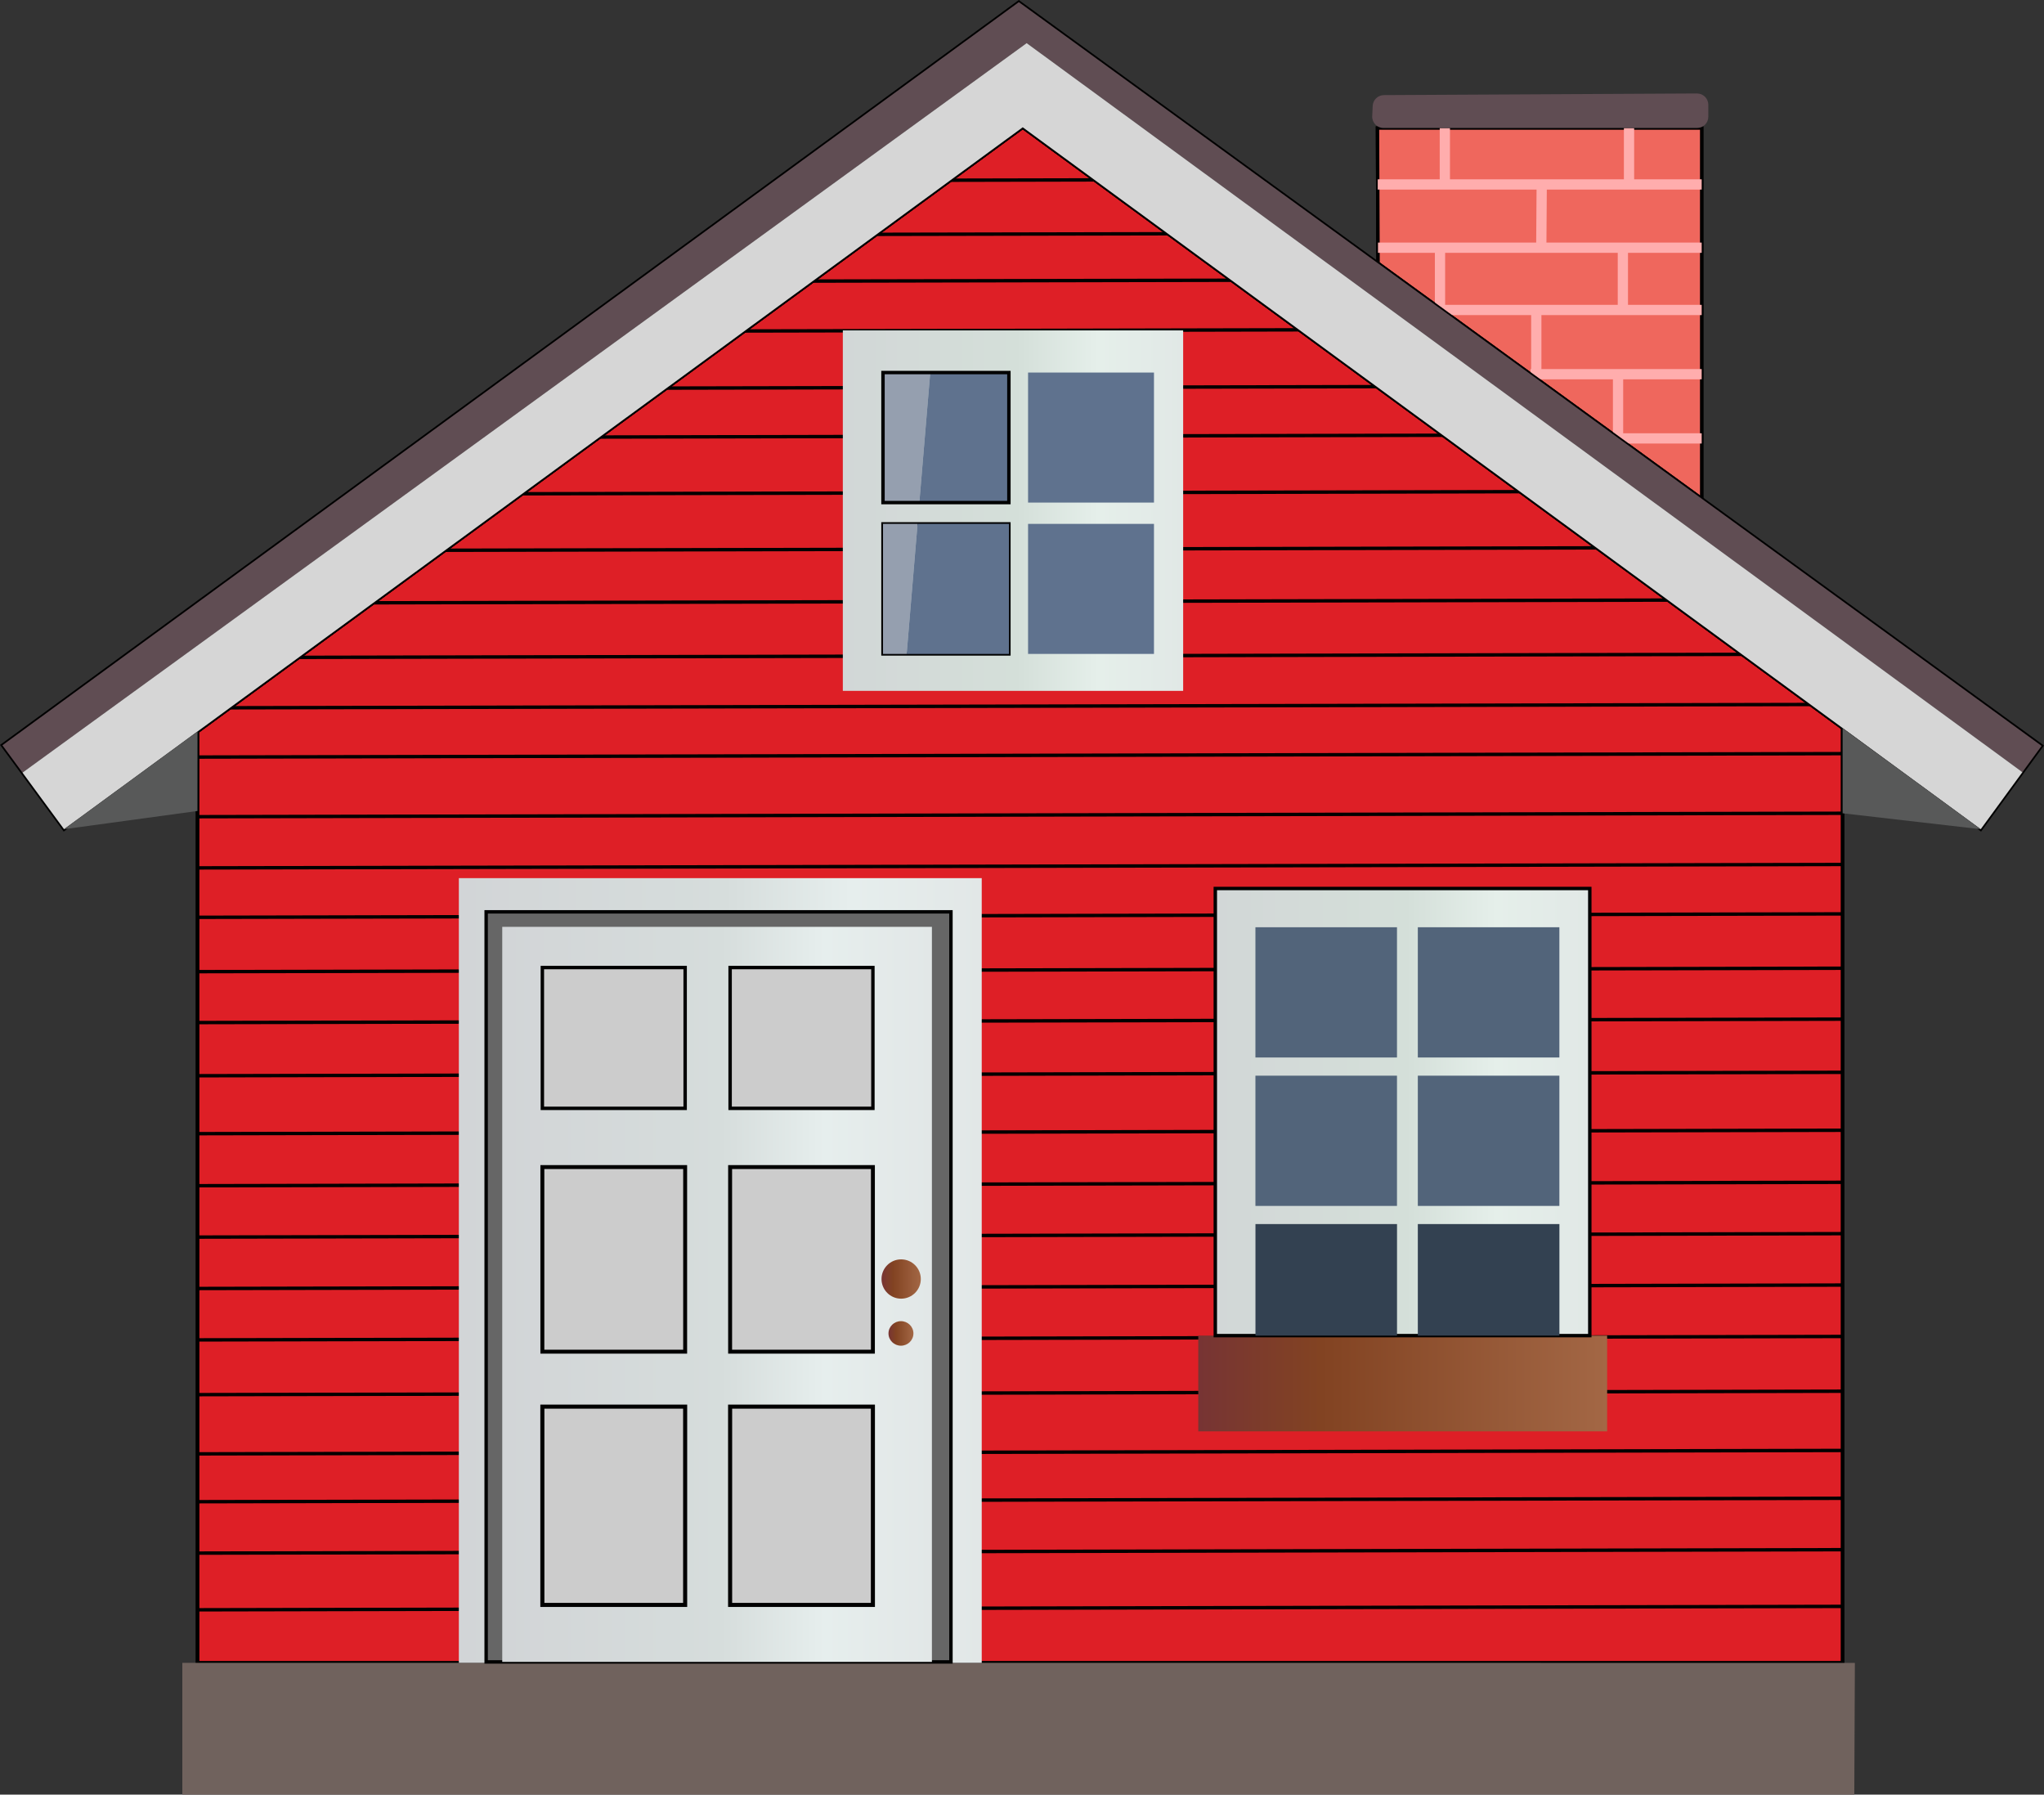 <?xml version="1.0" encoding="UTF-8"?><svg id="Layer_3" xmlns="http://www.w3.org/2000/svg" xmlns:xlink="http://www.w3.org/1999/xlink" viewBox="0 0 598.21 525.11"><rect x="0" y="0" width="598.21" height="525.11" fill="#333333" stroke="none"/><defs><style>.cls-1{fill:url(#linear-gradient-2);}.cls-2{fill:#70625d;}.cls-3,.cls-4,.cls-5,.cls-6,.cls-7,.cls-8,.cls-9,.cls-10{stroke-miterlimit:10;}.cls-3,.cls-4,.cls-5,.cls-6,.cls-7,.cls-9,.cls-10{stroke:#000;}.cls-3,.cls-8{fill:none;}.cls-11{fill:#5f728e;}.cls-4{stroke-width:1.19px;}.cls-4,.cls-5,.cls-7{fill:#ccc;}.cls-12{fill:url(#linear-gradient-6);}.cls-13{fill:#585959;}.cls-14{fill:#52647a;}.cls-15{fill:#d6d6d6;}.cls-16{fill:#334151;}.cls-17{fill:#959faf;}.cls-6{fill:#666;}.cls-7{stroke-width:1.15px;}.cls-18{fill:url(#linear-gradient-5);}.cls-8{stroke:#ffadad;stroke-width:3px;}.cls-19{fill:url(#linear-gradient-7);}.cls-20{fill:url(#linear-gradient-3);}.cls-21{fill:url(#linear-gradient);}.cls-9{fill:#ef675d;}.cls-22{fill:url(#linear-gradient-4);}.cls-23{fill:#604d53;}.cls-10{fill:#de1f26;}</style><linearGradient id="linear-gradient" x1="350.69" y1="404.82" x2="470.36" y2="404.82" gradientUnits="userSpaceOnUse"><stop offset="0" stop-color="#773434"/><stop offset=".3" stop-color="#824322"/><stop offset="1" stop-color="#a36745"/></linearGradient><linearGradient id="linear-gradient-2" x1="246.67" y1="149.41" x2="346.28" y2="149.41" gradientUnits="userSpaceOnUse"><stop offset="0" stop-color="#d2d7d7"/><stop offset=".51" stop-color="#d4dfd9"/><stop offset=".75" stop-color="#e5efea"/><stop offset="1" stop-color="#e1e8e6"/></linearGradient><linearGradient id="linear-gradient-3" x1="355.68" y1="325.4" x2="465.28" y2="325.4" xlink:href="#linear-gradient-2"/><linearGradient id="linear-gradient-4" x1="134.29" y1="371.76" x2="287.32" y2="371.76" gradientUnits="userSpaceOnUse"><stop offset="0" stop-color="#d2d5d7"/><stop offset=".51" stop-color="#d6dddc"/><stop offset=".75" stop-color="#e6eeed"/><stop offset="1" stop-color="#e2e7e7"/></linearGradient><linearGradient id="linear-gradient-5" x1="146.99" y1="378.74" x2="272.73" y2="378.74" xlink:href="#linear-gradient-4"/><linearGradient id="linear-gradient-6" x1="257.99" y1="374.25" x2="269.49" y2="374.25" xlink:href="#linear-gradient"/><linearGradient id="linear-gradient-7" x1="260.03" y1="390.17" x2="267.33" y2="390.17" gradientUnits="userSpaceOnUse"><stop offset="0" stop-color="#773434"/><stop offset=".3" stop-color="#824322"/><stop offset="1" stop-color="#a36745"/></linearGradient></defs><polygon id="chimney" class="cls-9" points="498.03 37.47 498.03 145.92 403.31 77.05 403.14 37.47 498.03 37.47"/><g><polygon class="cls-10" points="539.27 213.02 539.27 486.56 57.8 486.56 57.8 214.04 299.32 37.24 539.27 213.02"/><line class="cls-3" x1="57.8" y1="471.04" x2="539.27" y2="470.04"/><line class="cls-3" x1="57.8" y1="454.45" x2="539.27" y2="453.45"/><line class="cls-3" x1="57.8" y1="439.41" x2="539.27" y2="438.41"/><line class="cls-3" x1="57.8" y1="425.41" x2="539.27" y2="424.41"/><line class="cls-3" x1="57.8" y1="408.08" x2="539.27" y2="407.08"/><line class="cls-3" x1="57.8" y1="392.06" x2="539.27" y2="391.06"/><line class="cls-3" x1="57.8" y1="377.02" x2="539.27" y2="376.02"/><line class="cls-3" x1="57.8" y1="361.98" x2="539.27" y2="360.98"/><line class="cls-3" x1="57.8" y1="346.95" x2="539.27" y2="345.95"/><line class="cls-3" x1="57.8" y1="331.72" x2="539.27" y2="330.72"/><line class="cls-3" x1="57.8" y1="314.77" x2="539.27" y2="313.77"/><line class="cls-3" x1="57.8" y1="299.21" x2="539.27" y2="298.21"/><line class="cls-3" x1="57.8" y1="284.31" x2="539.27" y2="283.31"/><line class="cls-3" x1="57.8" y1="268.41" x2="539.27" y2="267.41"/><line class="cls-3" x1="57.8" y1="253.95" x2="539.27" y2="252.95"/><line class="cls-3" x1="57.8" y1="238.97" x2="539.27" y2="237.97"/><line class="cls-3" x1="57.8" y1="221.52" x2="539.27" y2="220.52"/><line class="cls-3" x1="67.28" y1="207.1" x2="529.88" y2="206.14"/><line class="cls-3" x1="87.44" y1="192.35" x2="509.85" y2="191.47"/><line class="cls-3" x1="109.25" y1="176.38" x2="488.17" y2="175.59"/><line class="cls-3" x1="130.24" y1="161.01" x2="467.32" y2="160.31"/><line class="cls-3" x1="152.82" y1="144.48" x2="444.88" y2="143.87"/><line class="cls-3" x1="175.51" y1="127.88" x2="422.34" y2="127.36"/><line class="cls-3" x1="195.07" y1="113.56" x2="402.9" y2="113.13"/><line class="cls-3" x1="217.9" y1="96.85" x2="380.22" y2="96.51"/><line class="cls-3" x1="237.83" y1="82.25" x2="360.42" y2="82"/><line class="cls-3" x1="256.52" y1="68.57" x2="341.85" y2="68.4"/><line class="cls-3" x1="278.16" y1="52.73" x2="320.34" y2="52.64"/></g><g><polygon id="chimney-2" class="cls-9" points="498.03 37.47 498.03 145.92 403.31 77.05 403.14 37.47 498.03 37.47"/><line class="cls-8" x1="403.21" y1="53.97" x2="498.03" y2="53.97"/><line class="cls-8" x1="403.29" y1="72.48" x2="498.03" y2="72.48"/><line class="cls-8" x1="422.08" y1="90.7" x2="498.03" y2="90.7"/><line class="cls-8" x1="447.92" y1="109.49" x2="498.03" y2="109.49"/><line class="cls-8" x1="473.76" y1="128.28" x2="498.03" y2="128.28"/><line class="cls-8" x1="422.86" y1="37.47" x2="422.86" y2="53.97"/><line class="cls-8" x1="476.76" y1="37.47" x2="476.76" y2="53.97"/><line class="cls-8" x1="451.21" y1="53.97" x2="451.08" y2="72.48"/><line class="cls-8" x1="421.44" y1="72.48" x2="421.44" y2="90.24"/><line class="cls-8" x1="474.96" y1="72.48" x2="474.96" y2="90.24"/><line class="cls-8" x1="449.62" y1="90.7" x2="449.62" y2="109.49"/><line class="cls-8" x1="473.55" y1="109.49" x2="473.55" y2="128.12"/></g><g><polygon class="cls-3" points=".7 218.07 298.18 .62 597.51 218.25 579.69 242.63 299.32 37.24 18.75 242.63 .7 218.07"/><path class="cls-23" d="m405.03,27.83l91.61-.48c1.84,0,3.33,1.48,3.33,3.31v3.49c0,1.83-1.48,3.31-3.31,3.31h-91.75c-1.89,0-3.39-1.58-3.31-3.46l.14-3.01c.08-1.76,1.53-3.15,3.29-3.16Z"/><polygon class="cls-3" points="539.27 213.02 539.27 486.56 57.8 486.56 57.8 214.04 299.32 37.24 539.27 213.02"/><polygon class="cls-2" points="53.36 486.56 542.86 486.57 542.69 525.11 53.36 525.11 53.36 486.56"/><polygon class="cls-23" points="597.51 218.25 591.89 225.94 300.47 12.62 6.62 226.05 6.58 226.07 .7 218.07 298.18 .62 597.51 218.25"/><polygon class="cls-15" points="591.89 225.94 579.69 242.63 299.32 37.24 18.75 242.63 6.58 226.07 6.62 226.05 300.47 12.62 591.89 225.94"/><rect class="cls-21" x="350.69" y="390.82" width="119.67" height="28"/></g><g><rect class="cls-1" x="246.67" y="96.68" width="99.6" height="105.47"/><polygon class="cls-17" points="272.25 109.01 272.25 109.06 269.06 147.06 258.43 147.06 258.43 109.01 272.25 109.01"/><polygon class="cls-11" points="295.28 109.01 295.28 147.06 269.06 147.06 272.25 109.06 272.25 109.01 295.28 109.01"/><rect class="cls-3" x="258.42" y="109.01" width="36.85" height="38.05"/><rect class="cls-11" x="300.88" y="109.01" width="36.85" height="38.05"/><rect class="cls-11" x="300.88" y="153.29" width="36.85" height="38.05"/><rect class="cls-3" x="258.42" y="153.29" width="36.85" height="38.05"/><polygon class="cls-17" points="268.54 153.29 265.35 191.34 258.43 191.34 258.43 153.29 268.54 153.29"/><polygon class="cls-11" points="295.28 153.29 295.28 191.34 265.35 191.34 268.54 153.29 295.28 153.29"/></g><g id="Layer_5"><rect id="border" class="cls-20" x="355.68" y="259.98" width="109.6" height="130.83"/><rect class="cls-3" x="355.68" y="259.98" width="109.6" height="130.83"/><rect class="cls-14" x="367.42" y="271.32" width="41.43" height="38.11"/><rect class="cls-14" x="414.95" y="271.32" width="41.43" height="38.11"/><rect class="cls-14" x="414.95" y="314.75" width="41.43" height="38.11"/><rect class="cls-16" x="414.95" y="358.17" width="41.44" height="32.64"/><rect class="cls-16" x="367.43" y="358.17" width="41.43" height="32.64"/><rect class="cls-14" x="367.42" y="314.75" width="41.43" height="38.11"/></g><g id="Layer_6"><rect id="door" class="cls-22" x="134.29" y="256.95" width="153.03" height="229.61"/><rect class="cls-6" x="142.28" y="266.81" width="136.03" height="219.48"/><rect class="cls-18" x="146.99" y="271.2" width="125.75" height="215.08"/><rect class="cls-5" x="158.73" y="283.11" width="41.79" height="41.2"/><rect class="cls-5" x="213.68" y="283.11" width="41.79" height="41.2"/><rect class="cls-7" x="213.68" y="341.49" width="41.79" height="54.02"/><rect class="cls-7" x="158.73" y="341.49" width="41.79" height="54.02"/><rect class="cls-4" x="158.73" y="411.59" width="41.79" height="58.02"/><rect class="cls-4" x="213.68" y="411.59" width="41.79" height="58.02"/><circle class="cls-12" cx="263.74" cy="374.25" r="5.75"/><ellipse class="cls-19" cx="263.68" cy="390.17" rx="3.65" ry="3.59"/></g><polygon class="cls-13" points="18.75 242.63 57.8 214.04 57.79 237.3 18.75 242.63"/><polygon class="cls-13" points="579.69 242.63 539.27 213.08 539.27 237.97 579.69 242.63"/></svg>